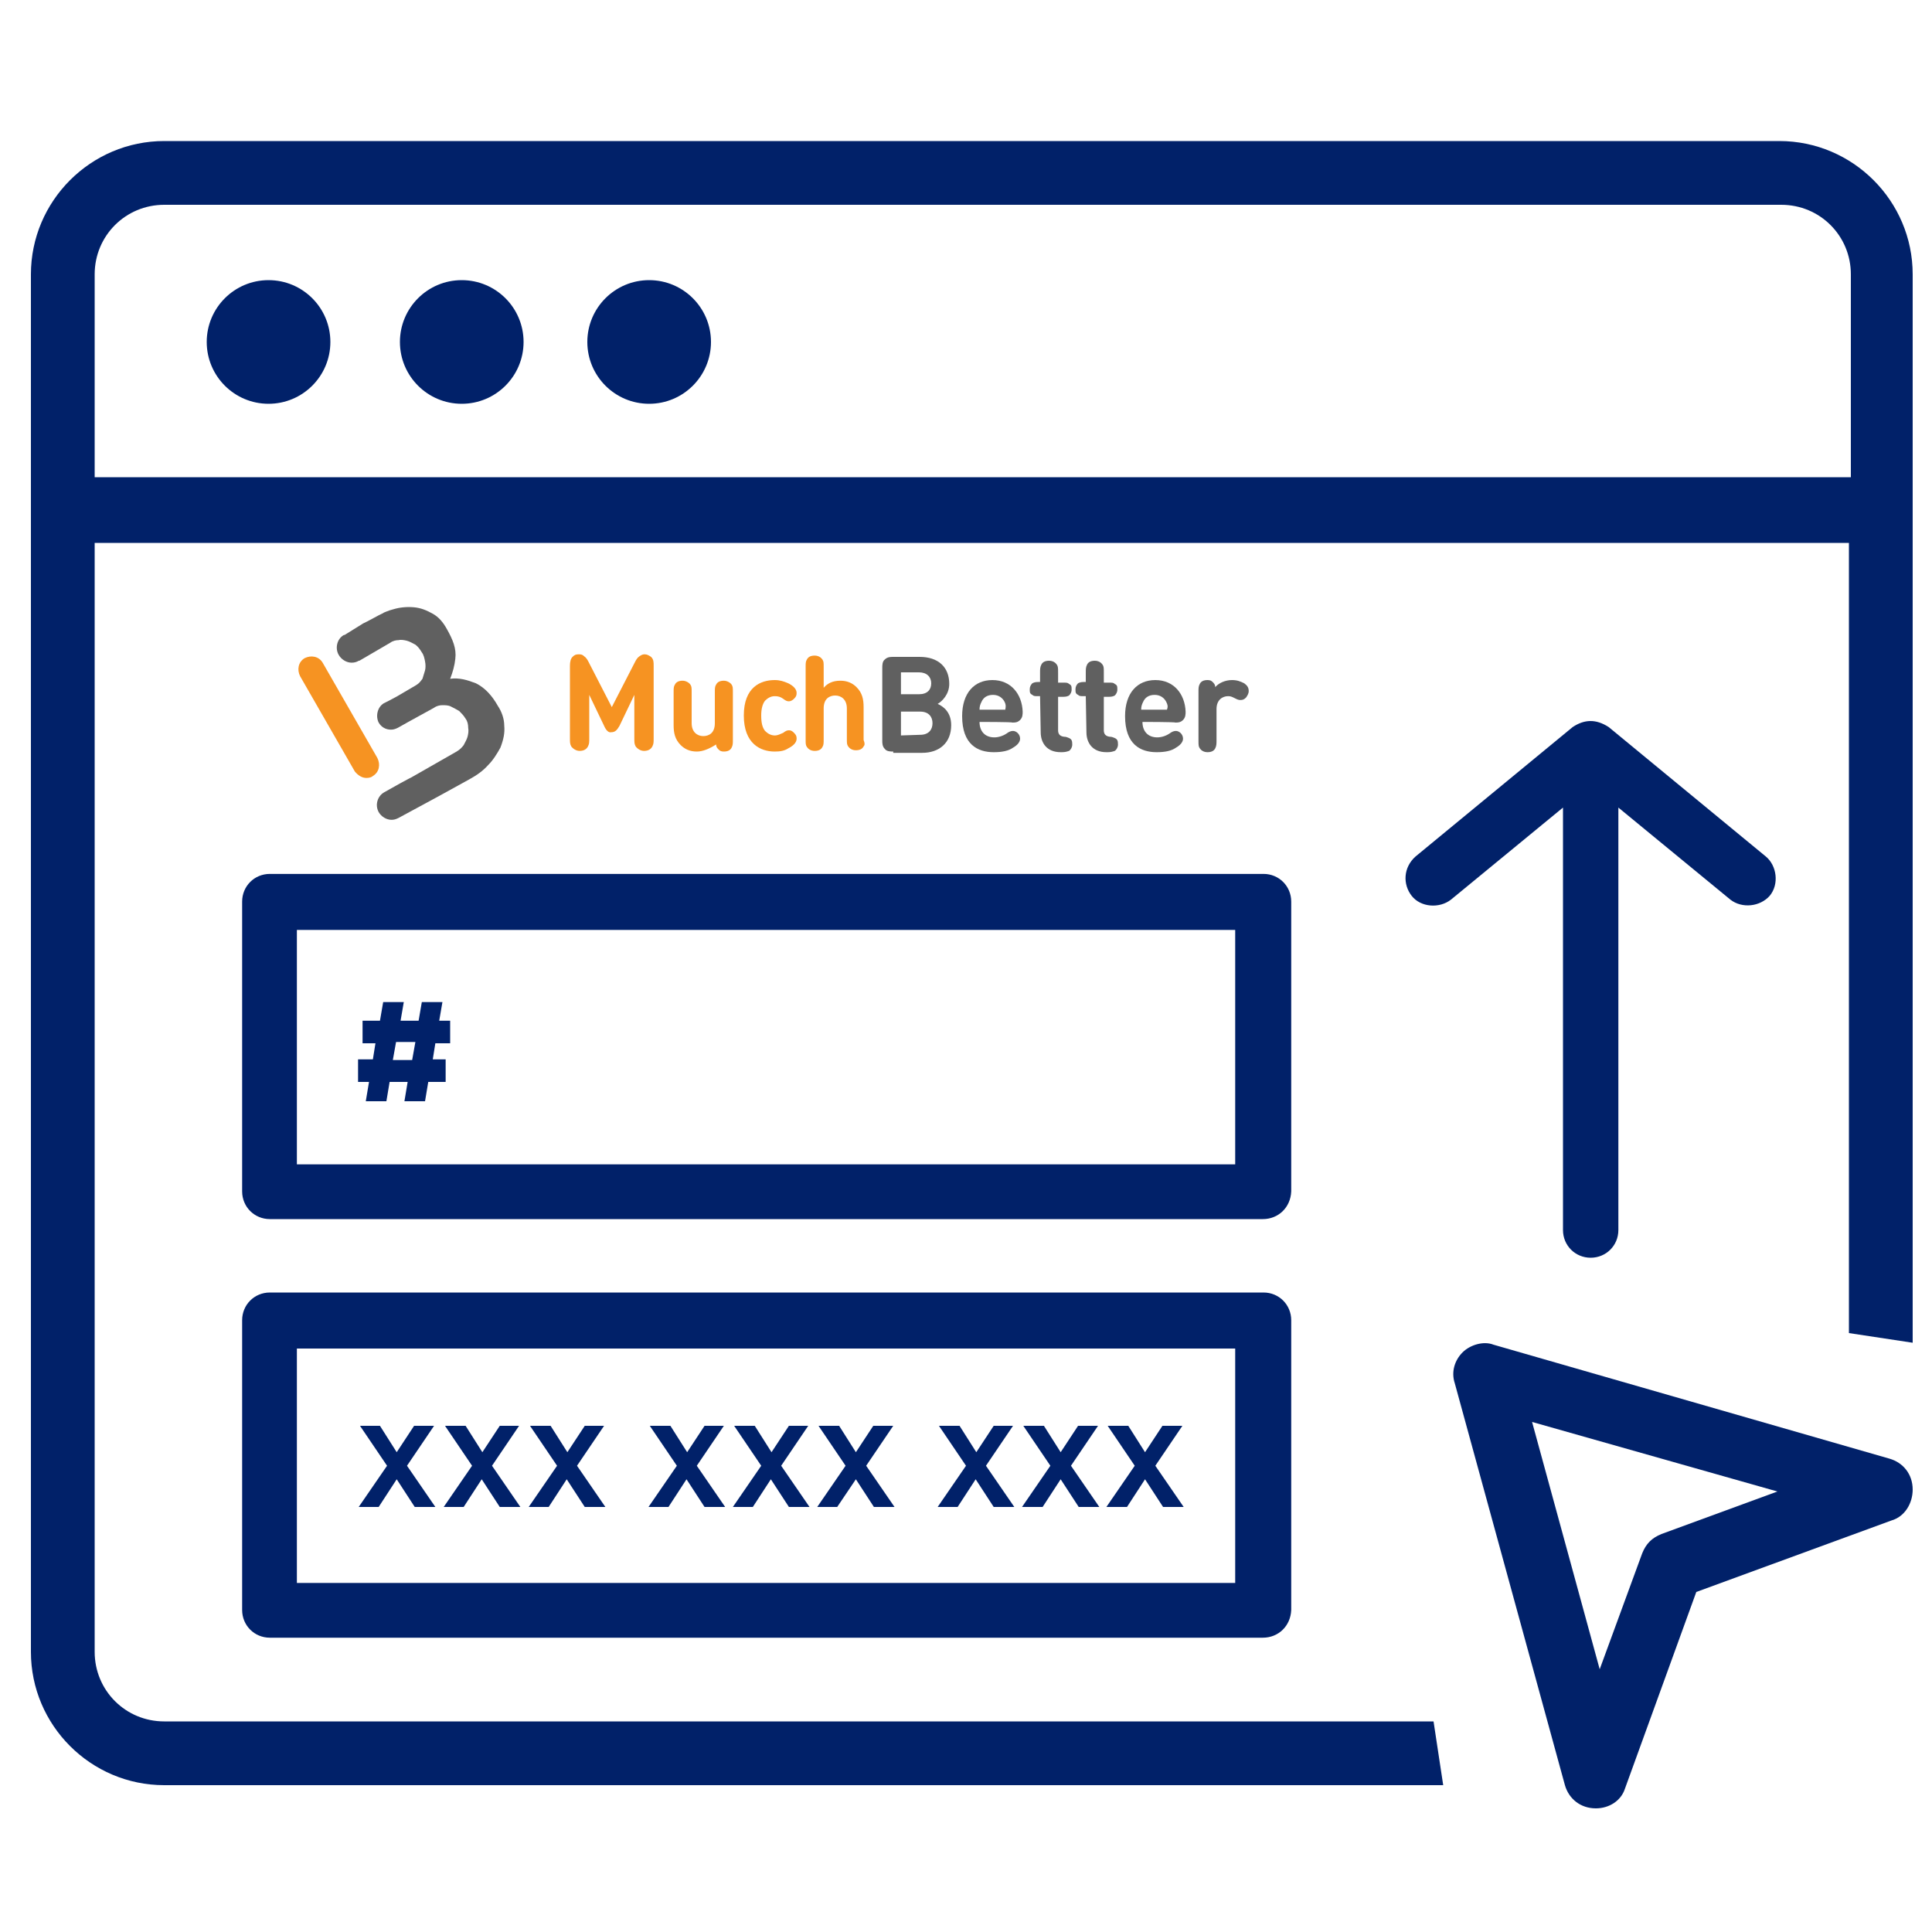 <?xml version="1.0" encoding="utf-8"?>
<!-- Generator: Adobe Illustrator 21.0.0, SVG Export Plug-In . SVG Version: 6.00 Build 0)  -->
<svg version="1.1" id="Capa_1" xmlns="http://www.w3.org/2000/svg" xmlns:xlink="http://www.w3.org/1999/xlink" x="0px" y="0px"
	 viewBox="0 0 300 300" style="enable-background:new 0 0 300 300;" xml:space="preserve">
<style type="text/css">
	.st0{fill:#012169;}
	.st1{fill:#F69322;}
	.st2{fill:#606060;}
</style>
<circle class="st0" cx="41.7" cy="53.1" r="9.6"/>
<circle class="st0" cx="71.7" cy="53.1" r="9.6"/>
<circle class="st0" cx="100.8" cy="53.1" r="9.6"/>
<path class="st0" d="M222.6,267.3H25.5c-6,0-10.8-4.8-10.8-10.8V84.3h272.4V207l9.9,1.5V42.6c0-11.4-9.3-20.7-20.7-20.7H25.5
	c-11.4,0-20.7,9.3-20.7,20.7v213.9c0,11.4,9.3,20.7,20.7,20.7h198.6L222.6,267.3z M14.7,42.6c0-6,4.8-10.8,10.8-10.8h251.1
	c6,0,10.8,4.8,10.8,10.8v31.5H14.7V42.6z"/>
<path class="st0" d="M247.8,280.8C247.8,280.8,247.5,280.8,247.8,280.8c-2.4,0-4.2-1.5-4.8-3.6l-17.1-62.4c-0.6-1.8,0-3.6,1.2-4.8
	s3.3-1.8,4.8-1.2l61.5,17.7c2.1,0.6,3.6,2.4,3.6,4.8c0,2.1-1.2,4.2-3.3,4.8l-30.3,11.1l-11.1,30.6
	C251.7,279.6,249.9,280.8,247.8,280.8z M237.9,220.8l10.5,38.4l6.6-18c0.6-1.5,1.5-2.4,3-3l18-6.6L237.9,220.8z"/>
<g>
	<g>
		<path class="st0" d="M196.1,189.3H41.9c-2.4,0-4.3-1.9-4.3-4.3v-45c0-2.4,1.9-4.3,4.3-4.3h154.3c2.4,0,4.3,1.9,4.3,4.3v45
			C200.4,187.5,198.5,189.3,196.1,189.3z M46.1,180.8h145.7v-36.4H46.1V180.8z"/>
	</g>
</g>
<g>
	<g>
		<path class="st0" d="M196.1,254.3H41.9c-2.4,0-4.3-1.9-4.3-4.3v-45c0-2.4,1.9-4.3,4.3-4.3h154.3c2.4,0,4.3,1.9,4.3,4.3v45
			C200.4,252.5,198.5,254.3,196.1,254.3z M46.1,245.8h145.7v-36.4H46.1V245.8z"/>
	</g>
</g>
<path class="st0" d="M244.2,112.9L219.8,133c-1.9,1.7-2,4.3-0.6,6.1s4.3,2,6.1,0.6l17.4-14.3V191c0,2.4,1.9,4.3,4.3,4.3
	c2.4,0,4.3-1.9,4.3-4.3v-65.6l17.4,14.3c1.8,1.4,4.6,1.1,6.1-0.6c1.5-1.8,1.1-4.7-0.6-6.1l-24.4-20.1
	C247.8,111.6,246,111.7,244.2,112.9L244.2,112.9z"/>
<g>
	<path class="st1" d="M56.9,120.8c-0.7,0-1.3-0.4-1.8-1L46.6,105c-0.5-1-0.3-2.2,0.7-2.8c1-0.5,2.2-0.3,2.8,0.7l8.5,14.8
		c0.5,1,0.3,2.2-0.7,2.8C57.7,120.7,57.3,120.8,56.9,120.8z"/>
	<path class="st2" d="M78.3,112.7c0-1.1-0.4-2.2-1-3.1c-0.9-1.6-2-2.8-3.4-3.5c-1.3-0.5-2.6-0.9-4-0.7c0.4-1,0.7-2.1,0.8-3.1
		c0.2-1.6-0.4-3-1.3-4.6c-0.6-1.1-1.3-1.9-2.2-2.4c-0.9-0.5-1.8-0.9-2.9-1c-1.1-0.1-2.2,0-3.2,0.3c-0.4,0.1-0.7,0.2-1.2,0.4
		c-0.2,0.1-0.3,0.1-0.4,0.2c-0.7,0.3-2.4,1.3-3.1,1.6l-2.9,1.8h-0.1c-1.1,0.6-1.4,2.1-0.8,3.1c0.4,0.7,1.2,1.2,2,1.2
		c0.4,0,0.8-0.1,1.1-0.3h0.1l4.8-2.8c0.4-0.3,0.9-0.4,1.3-0.4c0.4-0.1,0.9,0,1.3,0.1c0.4,0.1,0.9,0.4,1.3,0.6c0.4,0.3,0.7,0.7,1,1.2
		c0.3,0.4,0.4,0.9,0.5,1.4c0.1,0.5,0.1,1,0,1.4c-0.1,0.4-0.3,0.9-0.4,1.3c-0.3,0.4-0.5,0.7-1,1l-2.9,1.7l-1.3,0.7l-0.8,0.4
		c-1,0.6-1.3,2-0.8,3c0.4,0.7,1.1,1.1,1.9,1.1c0.4,0,0.7-0.1,1.1-0.3l1.6-0.9l4-2.2c0.4-0.3,0.9-0.4,1.3-0.4c0.4,0,0.9,0,1.3,0.2
		c0.4,0.2,0.8,0.4,1.3,0.7c0.4,0.4,0.7,0.7,1,1.2c0.3,0.4,0.4,0.9,0.4,1.4c0.1,0.5,0,1-0.1,1.4c-0.1,0.4-0.4,0.9-0.6,1.3
		c-0.3,0.4-0.6,0.7-1.1,1l-7,4l-0.4,0.2l-1.3,0.7l-2.5,1.4c-1.1,0.6-1.5,2-0.9,3.1c0.4,0.7,1.2,1.2,2,1.2c0.4,0,0.7-0.1,1.1-0.3
		l6.1-3.3l4.9-2.7c1.1-0.6,2.1-1.3,2.9-2.2c0.8-0.8,1.4-1.8,1.9-2.7C78.2,114.8,78.4,113.8,78.3,112.7z"/>
	<path class="st2" d="M191.3,105.6c0.8,0,1.3,0.2,1.9,0.5c0.4,0.3,0.7,0.6,0.7,1.2c0,0.4-0.2,0.7-0.4,1c-0.3,0.3-0.5,0.4-0.9,0.4
		c-0.3,0-0.5-0.1-0.9-0.3c-0.4-0.2-0.6-0.3-1-0.3c-0.9,0-1.8,0.6-1.8,2v4.8c0,0.6,0,0.9-0.2,1.3c-0.2,0.4-0.6,0.6-1.2,0.6
		s-1-0.3-1.2-0.6c-0.2-0.3-0.2-0.5-0.2-1.3v-7.4c0-0.7,0-0.9,0.2-1.3c0.2-0.4,0.6-0.6,1.2-0.6c0.4,0,0.6,0.1,0.8,0.3
		s0.4,0.4,0.4,0.8C189.2,106.1,190.2,105.6,191.3,105.6z"/>
	<path class="st2" d="M156,109c-0.3-0.6-0.9-1.1-1.8-1.1c-0.9,0-1.5,0.4-1.8,1.1c-0.2,0.4-0.3,0.7-0.3,1.2h4
		C156.2,109.7,156.2,109.4,156,109z M152.1,112.1c0,1.4,0.8,2.4,2.3,2.4c0.6,0,1.3-0.2,1.9-0.6c0.4-0.3,0.7-0.4,1-0.4
		c0.5,0,1.1,0.5,1.1,1.2c0,0.5-0.4,1-1.1,1.4c-0.7,0.5-1.7,0.7-3,0.7c-2.5,0-4.9-1.2-4.9-5.6c0-3.6,1.9-5.6,4.7-5.6
		c2.9,0,4.6,2.2,4.7,4.9c0,0.4,0,0.9-0.4,1.3c-0.4,0.4-0.8,0.4-1.2,0.4C157.2,112.1,152.1,112.1,152.1,112.1z"/>
	<path class="st2" d="M161.5,108.1h-0.3c-0.5,0-0.7,0-0.9-0.2c-0.4-0.2-0.4-0.4-0.4-0.9c0-0.4,0.2-0.7,0.4-0.9
		c0.2-0.1,0.4-0.2,0.9-0.2h0.3v-1.4c0-0.6,0-0.9,0.2-1.3c0.2-0.4,0.6-0.6,1.2-0.6s1,0.3,1.2,0.6c0.2,0.3,0.2,0.5,0.2,1.3v1.5h0.8
		c0.5,0,0.7,0,0.9,0.2c0.4,0.2,0.4,0.4,0.4,0.9c0,0.4-0.2,0.7-0.4,0.9c-0.2,0.1-0.4,0.2-0.9,0.2h-0.8v5.2c0,0.5,0.2,0.9,0.9,1
		c0.4,0,0.5,0.1,0.8,0.2c0.4,0.2,0.5,0.4,0.5,1c0,0.4-0.2,0.8-0.5,1c-0.3,0.1-0.6,0.2-1.1,0.2h-0.2c-2.2,0-3.1-1.5-3.1-3.1
		L161.5,108.1L161.5,108.1z"/>
	<path class="st2" d="M168.6,108.1h-0.3c-0.5,0-0.7,0-0.9-0.2c-0.4-0.2-0.4-0.4-0.4-0.9c0-0.4,0.2-0.7,0.4-0.9
		c0.2-0.1,0.4-0.2,0.9-0.2h0.3v-1.4c0-0.6,0-0.9,0.2-1.3c0.2-0.4,0.6-0.6,1.2-0.6s1,0.3,1.2,0.6c0.2,0.3,0.2,0.5,0.2,1.3v1.5h0.8
		c0.5,0,0.7,0,0.9,0.2c0.4,0.2,0.4,0.4,0.4,0.9c0,0.4-0.2,0.7-0.4,0.9c-0.2,0.1-0.4,0.2-0.9,0.2h-0.8v5.2c0,0.5,0.2,0.9,0.9,1
		c0.4,0,0.5,0.1,0.8,0.2c0.4,0.2,0.5,0.4,0.5,1c0,0.4-0.2,0.8-0.5,1c-0.3,0.1-0.6,0.2-1.1,0.2h-0.2c-2.2,0-3.1-1.5-3.1-3.1
		L168.6,108.1L168.6,108.1z"/>
	<path class="st2" d="M181.1,109c-0.3-0.6-0.9-1.1-1.8-1.1c-0.9,0-1.5,0.4-1.8,1.1c-0.2,0.4-0.3,0.7-0.3,1.2h4
		C181.4,109.7,181.3,109.4,181.1,109z M177.4,112.1c0,1.4,0.8,2.4,2.3,2.4c0.6,0,1.3-0.2,1.9-0.6c0.4-0.3,0.7-0.4,1-0.4
		c0.5,0,1.1,0.5,1.1,1.2c0,0.5-0.4,1-1.1,1.4c-0.7,0.5-1.7,0.7-3,0.7c-2.5,0-4.9-1.2-4.9-5.6c0-3.6,1.9-5.6,4.7-5.6
		c2.9,0,4.6,2.2,4.7,4.9c0,0.4,0,0.9-0.4,1.3c-0.4,0.4-0.8,0.4-1.2,0.4C182.5,112.1,177.4,112.1,177.4,112.1z"/>
	<path class="st2" d="M142.9,114.1c1.3,0,1.9-0.8,1.9-1.8c0-1-0.6-1.8-1.9-1.8h-3v3.7L142.9,114.1L142.9,114.1z M139.9,104.4v3.4
		h2.8c1.3,0,1.9-0.7,1.9-1.7s-0.7-1.7-1.9-1.7C142.7,104.4,139.9,104.4,139.9,104.4z M138.7,116.7c-0.4,0-1,0-1.3-0.4
		c-0.4-0.4-0.4-0.9-0.4-1.3v-11.3c0-0.4,0-1,0.4-1.3c0.4-0.4,0.9-0.4,1.3-0.4h4.1c2.9,0,4.6,1.6,4.6,4.2c0,1.6-1.1,2.7-1.8,3.1
		c0.9,0.4,2.1,1.3,2.1,3.3c0,2.8-1.9,4.3-4.5,4.3H138.7z"/>
	<path class="st1" d="M134.1,115.9c-0.2,0.4-0.6,0.6-1.2,0.6s-1-0.3-1.2-0.6c-0.2-0.3-0.2-0.5-0.2-1.2V110c0-1.4-0.9-2-1.8-2
		c-0.8,0-1.8,0.4-1.8,2v4.8c0,0.6,0,0.9-0.2,1.2c-0.2,0.4-0.6,0.6-1.2,0.6s-1-0.3-1.2-0.6c-0.2-0.3-0.2-0.5-0.2-1.2v-11.2
		c0-0.6,0-0.9,0.2-1.2c0.2-0.4,0.6-0.6,1.2-0.6s1,0.3,1.2,0.6c0.2,0.3,0.2,0.5,0.2,1.2v3.2c0.6-0.7,1.4-1.1,2.6-1.1
		c1.1,0,1.9,0.4,2.5,1c0.9,0.9,1.1,1.9,1.1,3.1v5.1C134.3,115.4,134.3,115.7,134.1,115.9z"/>
	<path class="st1" d="M122.4,106.1c0.6,0.3,1.3,0.8,1.3,1.5c0,0.4-0.1,0.6-0.4,0.9c-0.2,0.2-0.5,0.4-0.8,0.4s-0.5-0.1-0.9-0.4
		c-0.4-0.3-0.8-0.4-1.3-0.4c-0.6,0-1.1,0.3-1.5,0.7c-0.4,0.5-0.6,1.3-0.6,2.3c0,1.2,0.2,1.9,0.6,2.4c0.4,0.4,0.9,0.7,1.5,0.7
		c0.5,0,0.8-0.2,1.3-0.4c0.4-0.3,0.6-0.4,0.9-0.4c0.4,0,0.6,0.2,0.8,0.4c0.3,0.3,0.4,0.5,0.4,0.9c0,0.7-0.7,1.2-1.3,1.5
		c-0.6,0.4-1.3,0.5-2.1,0.5c-2.2,0-4.8-1.2-4.8-5.6c0-4.4,2.6-5.5,4.8-5.5C121.1,105.6,121.7,105.8,122.4,106.1z"/>
	<path class="st1" d="M108.2,116.7c-1.1,0-1.9-0.4-2.5-1c-0.9-0.9-1.1-1.9-1.1-3.1v-5.1c0-0.6,0-0.9,0.2-1.2
		c0.2-0.4,0.6-0.6,1.2-0.6c0.5,0,1,0.3,1.2,0.6c0.2,0.3,0.2,0.5,0.2,1.2v4.8c0,1.4,0.9,2,1.8,2c0.8,0,1.8-0.4,1.8-2v-4.8
		c0-0.6,0-0.9,0.2-1.2c0.2-0.4,0.6-0.6,1.2-0.6c0.5,0,1,0.3,1.2,0.6c0.2,0.3,0.2,0.5,0.2,1.2v7.3c0,0.7,0,0.9-0.2,1.3
		c-0.2,0.4-0.6,0.6-1.2,0.6c-0.4,0-0.6-0.1-0.8-0.3c-0.2-0.2-0.4-0.4-0.4-0.8C110.1,116.3,109.1,116.7,108.2,116.7z"/>
	<path class="st1" d="M93.8,112.7l-2.3-4.8v6.7c0,0.7,0,0.9-0.2,1.3c-0.2,0.4-0.6,0.7-1.3,0.7c-0.5,0-1-0.3-1.3-0.7
		c-0.2-0.4-0.2-0.6-0.2-1.3v-11.2c0-0.6,0.1-1.1,0.4-1.4c0.3-0.3,0.5-0.4,1-0.4c0.4,0,0.6,0.1,0.8,0.3c0.3,0.2,0.5,0.5,0.7,0.9
		l3.6,7l3.6-7c0.2-0.4,0.4-0.7,0.7-0.9s0.5-0.3,0.8-0.3c0.4,0,0.7,0.2,1,0.4c0.4,0.4,0.4,0.8,0.4,1.4v11.2c0,0.7,0,0.9-0.2,1.3
		c-0.2,0.4-0.6,0.7-1.3,0.7c-0.5,0-1-0.3-1.3-0.7c-0.2-0.4-0.2-0.6-0.2-1.3v-6.7l-2.3,4.8c-0.4,0.7-0.7,1-1.3,1
		C94.5,113.8,94.1,113.4,93.8,112.7z"/>
</g>
<g>
	<path class="st0" d="M67.4,221.4l-4.2,6.2l4.4,6.4h-3.2l-2.8-4.3l-2.8,4.3h-3.1l4.4-6.4l-4.2-6.2H59l2.6,4.1l2.7-4.1H67.4z"/>
	<path class="st0" d="M80.6,221.4l-4.2,6.2l4.4,6.4h-3.2l-2.8-4.3l-2.8,4.3h-3.1l4.4-6.4l-4.2-6.2h3.2l2.6,4.1l2.7-4.1H80.6z"/>
	<path class="st0" d="M93.8,221.4l-4.2,6.2L94,234h-3.2l-2.8-4.3l-2.8,4.3h-3.1l4.4-6.4l-4.2-6.2h3.2l2.6,4.1l2.7-4.1H93.8z"/>
	<path class="st0" d="M112.4,221.4l-4.2,6.2l4.4,6.4h-3.2l-2.8-4.3l-2.8,4.3h-3.1l4.4-6.4l-4.2-6.2h3.2l2.6,4.1l2.7-4.1H112.4z"/>
	<path class="st0" d="M125.5,221.4l-4.2,6.2l4.4,6.4h-3.2l-2.8-4.3l-2.8,4.3h-3.1l4.4-6.4l-4.2-6.2h3.2l2.6,4.1l2.7-4.1H125.5z"/>
	<path class="st0" d="M138.7,221.4l-4.2,6.2l4.4,6.4h-3.2l-2.8-4.3L130,234h-3.1l4.4-6.4l-4.2-6.2h3.2l2.6,4.1l2.7-4.1H138.7z"/>
	<path class="st0" d="M157.3,221.4l-4.2,6.2l4.4,6.4h-3.2l-2.8-4.3l-2.8,4.3h-3.1l4.4-6.4l-4.2-6.2h3.2l2.6,4.1l2.7-4.1H157.3z"/>
	<path class="st0" d="M170.5,221.4l-4.2,6.2l4.4,6.4h-3.2l-2.8-4.3l-2.8,4.3h-3.2l4.4-6.4l-4.2-6.2h3.2l2.6,4.1l2.7-4.1H170.5z"/>
	<path class="st0" d="M183.6,221.4l-4.2,6.2l4.4,6.4h-3.2l-2.8-4.3l-2.8,4.3h-3.2l4.4-6.4l-4.2-6.2h3.2l2.6,4.1l2.7-4.1H183.6z"/>
</g>
<g>
	<path class="st0" d="M69.1,168h-2.6l-0.5,3h-3.2l0.5-3h-2.8l-0.5,3h-3.2l0.5-3h-1.7v-3.5h2.3l0.4-2.5h-2v-3.5H59l0.5-2.9h3.2
		l-0.5,2.9H65l0.5-2.9h3.2l-0.5,2.9h1.7v3.5h-2.3l-0.4,2.5h2V168z M61,164.6h3l0.5-2.8h-3L61,164.6z"/>
</g>
</svg>
